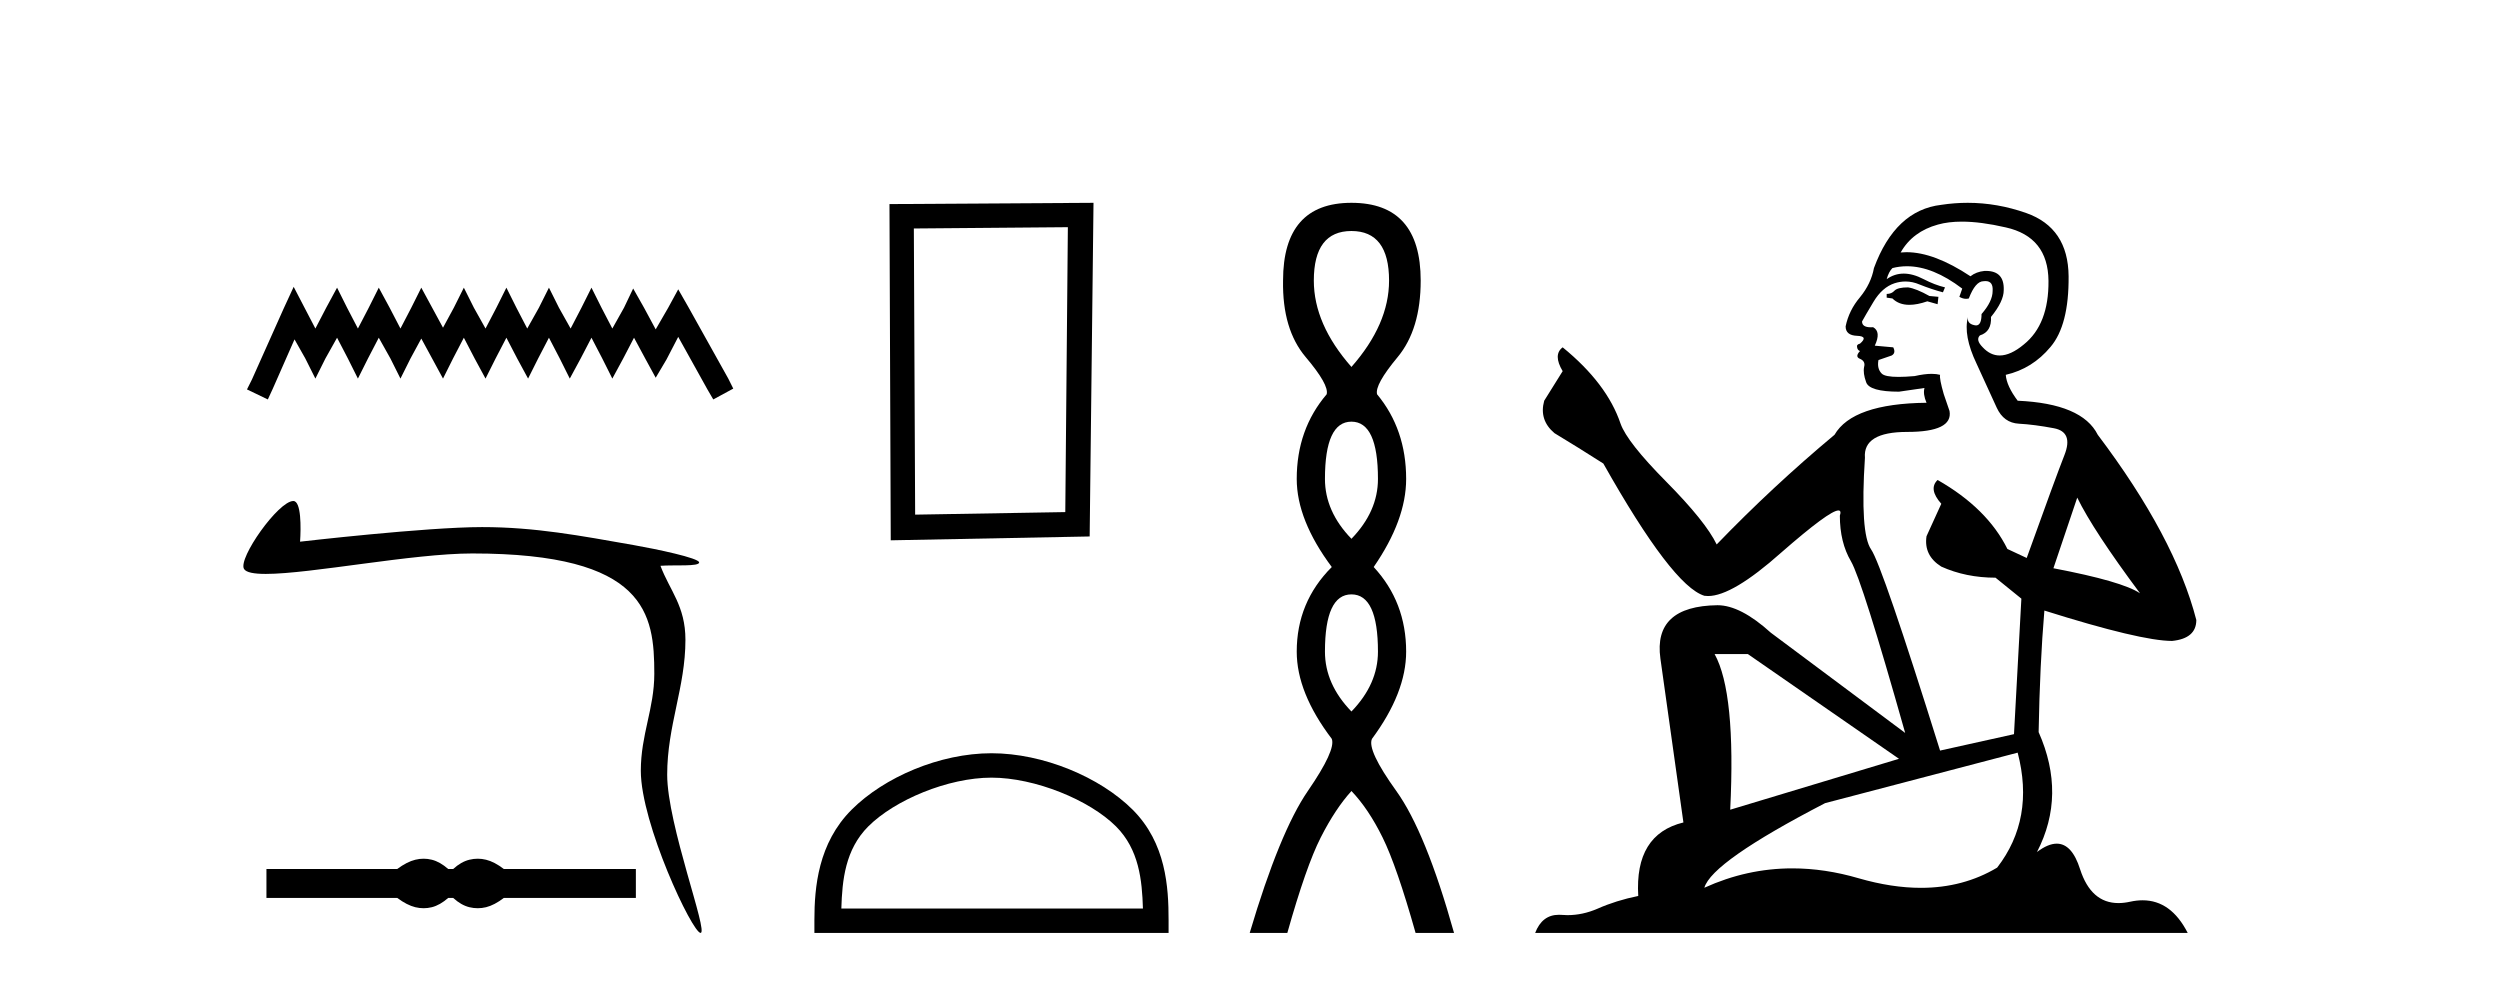 <?xml version='1.0' encoding='UTF-8' standalone='yes'?><svg xmlns='http://www.w3.org/2000/svg' xmlns:xlink='http://www.w3.org/1999/xlink' width='104.0' height='41.0' ><path d='M 12.217 11.932 L 11.801 12.834 L 10.482 15.784 L 10.274 16.2 L 11.142 16.617 L 11.35 16.166 L 12.252 14.118 L 12.703 14.916 L 13.12 15.749 L 13.536 14.916 L 14.022 14.049 L 14.473 14.916 L 14.889 15.749 L 15.306 14.916 L 15.757 14.049 L 16.243 14.916 L 16.659 15.749 L 17.075 14.916 L 17.526 14.084 L 17.978 14.916 L 18.429 15.749 L 18.845 14.916 L 19.296 14.049 L 19.747 14.916 L 20.198 15.749 L 20.615 14.916 L 21.066 14.049 L 21.517 14.916 L 21.968 15.749 L 22.385 14.916 L 22.836 14.049 L 23.287 14.916 L 23.703 15.749 L 24.154 14.916 L 24.605 14.049 L 25.056 14.916 L 25.473 15.749 L 25.924 14.916 L 26.375 14.049 L 26.861 14.951 L 27.277 15.714 L 27.728 14.951 L 28.214 14.014 L 29.429 16.2 L 29.672 16.617 L 30.504 16.166 L 30.296 15.749 L 28.631 12.765 L 28.214 12.036 L 27.798 12.8 L 27.277 13.702 L 26.791 12.8 L 26.34 12.002 L 25.959 12.8 L 25.473 13.667 L 25.022 12.8 L 24.605 11.967 L 24.189 12.8 L 23.738 13.667 L 23.252 12.8 L 22.836 11.967 L 22.419 12.8 L 21.933 13.667 L 21.482 12.8 L 21.066 11.967 L 20.65 12.8 L 20.198 13.667 L 19.713 12.8 L 19.296 11.967 L 18.88 12.8 L 18.429 13.632 L 17.978 12.8 L 17.526 11.967 L 17.11 12.8 L 16.659 13.667 L 16.208 12.8 L 15.757 11.967 L 15.34 12.8 L 14.889 13.667 L 14.438 12.8 L 14.022 11.967 L 13.571 12.8 L 13.12 13.667 L 12.668 12.8 L 12.217 11.932 Z' style='fill:#000000;stroke:none' /><path d='M 12.203 20.842 C 11.578 20.842 9.897 23.227 10.15 23.666 C 10.236 23.815 10.564 23.875 11.057 23.875 C 12.925 23.875 17.166 23.024 19.647 23.024 C 26.902 23.024 27.219 25.535 27.219 28.029 C 27.219 29.479 26.658 30.554 26.658 32.066 C 26.658 34.26 28.803 38.809 29.144 38.809 C 29.484 38.809 27.755 34.299 27.755 32.229 C 27.755 30.186 28.514 28.591 28.514 26.617 C 28.514 25.202 27.86 24.564 27.475 23.537 C 28.074 23.494 29.085 23.577 29.085 23.397 C 29.085 23.215 27.305 22.841 26.355 22.674 C 24.14 22.285 22.261 21.927 20.055 21.927 C 17.708 21.927 12.483 22.534 12.483 22.534 C 12.522 21.954 12.535 20.842 12.203 20.842 Z' style='fill:#000000;stroke:none' /><path d='M 17.622 35.722 C 17.508 35.722 17.393 35.736 17.277 35.765 C 17.046 35.821 16.795 35.95 16.525 36.15 L 11.084 36.15 L 11.084 37.354 L 16.525 37.354 C 16.795 37.554 17.046 37.683 17.277 37.74 C 17.393 37.768 17.508 37.782 17.622 37.782 C 17.737 37.782 17.851 37.768 17.964 37.74 C 18.191 37.683 18.417 37.554 18.644 37.354 L 18.853 37.354 C 19.071 37.554 19.296 37.683 19.527 37.74 C 19.642 37.768 19.758 37.782 19.873 37.782 C 19.989 37.782 20.105 37.768 20.22 37.74 C 20.451 37.683 20.697 37.554 20.959 37.354 L 26.452 37.354 L 26.452 36.15 L 20.959 36.15 C 20.697 35.95 20.451 35.821 20.22 35.765 C 20.105 35.736 19.989 35.722 19.873 35.722 C 19.758 35.722 19.642 35.736 19.527 35.765 C 19.296 35.821 19.071 35.95 18.853 36.15 L 18.644 36.15 C 18.417 35.95 18.191 35.821 17.964 35.765 C 17.851 35.736 17.737 35.722 17.622 35.722 Z' style='fill:#000000;stroke:none' /><path d='M 44.423 9.451 L 44.316 21.303 L 38.07 21.409 L 38.016 9.505 L 44.423 9.451 ZM 45.49 8.437 L 37.002 8.49 L 37.055 22.477 L 45.33 22.317 L 45.49 8.437 Z' style='fill:#000000;stroke:none' /><path d='M 41.246 32.35 C 43.058 32.35 45.327 33.281 46.425 34.378 C 47.385 35.339 47.51 36.612 47.546 37.795 L 35 37.795 C 35.035 36.612 35.161 35.339 36.121 34.378 C 37.219 33.281 39.434 32.35 41.246 32.35 ZM 41.246 31.335 C 39.096 31.335 36.783 32.329 35.427 33.684 C 34.037 35.075 33.879 36.906 33.879 38.275 L 33.879 38.809 L 48.613 38.809 L 48.613 38.275 C 48.613 36.906 48.509 35.075 47.119 33.684 C 45.763 32.329 43.396 31.335 41.246 31.335 Z' style='fill:#000000;stroke:none' /><path d='M 56.22 9.61 Q 57.785 9.61 57.785 11.673 Q 57.785 13.487 56.22 15.265 Q 54.655 13.487 54.655 11.673 Q 54.655 9.61 56.22 9.61 ZM 56.22 17.541 Q 57.323 17.541 57.323 19.924 Q 57.323 21.276 56.22 22.414 Q 55.118 21.276 55.118 19.924 Q 55.118 17.541 56.22 17.541 ZM 56.22 24.726 Q 57.323 24.726 57.323 27.108 Q 57.323 28.46 56.22 29.598 Q 55.118 28.46 55.118 27.108 Q 55.118 24.726 56.22 24.726 ZM 56.22 8.437 Q 53.375 8.437 53.375 11.673 Q 53.339 13.7 54.318 14.856 Q 55.296 16.012 55.189 16.403 Q 53.944 17.862 53.944 19.924 Q 53.944 21.631 55.402 23.588 Q 53.944 25.046 53.944 27.108 Q 53.944 28.816 55.402 30.736 Q 55.58 31.198 54.406 32.906 Q 53.233 34.613 51.988 38.809 L 53.553 38.809 Q 54.335 36.035 54.94 34.844 Q 55.545 33.652 56.22 32.906 Q 56.932 33.652 57.518 34.844 Q 58.105 36.035 58.888 38.809 L 60.488 38.809 Q 59.314 34.613 58.087 32.906 Q 56.86 31.198 57.074 30.736 Q 58.496 28.816 58.496 27.108 Q 58.496 25.046 57.145 23.588 Q 58.496 21.631 58.496 19.924 Q 58.496 17.862 57.287 16.403 Q 57.18 16.012 58.141 14.856 Q 59.101 13.7 59.101 11.673 Q 59.101 8.437 56.22 8.437 Z' style='fill:#000000;stroke:none' /><path d='M 79.374 11.955 Q 78.947 11.955 78.811 12.091 Q 78.691 12.228 78.486 12.228 L 78.486 12.382 L 78.725 12.416 Q 78.99 12.681 79.43 12.681 Q 79.756 12.681 80.177 12.535 L 80.604 12.655 L 80.638 12.348 L 80.263 12.313 Q 79.716 12.006 79.374 11.955 ZM 81.612 9.22 Q 82.4 9.22 83.44 9.46 Q 85.2 9.853 85.217 11.681 Q 85.234 13.492 84.192 14.329 Q 83.641 14.788 83.188 14.788 Q 82.799 14.788 82.483 14.449 Q 82.176 14.141 82.364 13.953 Q 82.859 13.8 82.825 13.185 Q 83.355 12.535 83.355 12.074 Q 83.387 11.27 82.616 11.27 Q 82.585 11.27 82.552 11.271 Q 82.21 11.305 81.971 11.493 Q 80.46 10.491 79.31 10.491 Q 79.186 10.491 79.067 10.503 L 79.067 10.503 Q 79.562 9.631 80.621 9.341 Q 81.053 9.22 81.612 9.22 ZM 86.413 20.701 Q 87.079 22.068 89.026 24.682 Q 88.292 24.186 85.422 23.639 L 86.413 20.701 ZM 79.329 11.076 Q 80.407 11.076 81.629 12.006 L 81.51 12.348 Q 81.653 12.431 81.788 12.431 Q 81.846 12.431 81.903 12.416 Q 82.176 11.698 82.518 11.698 Q 82.559 11.693 82.595 11.693 Q 82.924 11.693 82.893 12.108 Q 82.893 12.535 82.432 13.065 Q 82.432 13.538 82.202 13.538 Q 82.166 13.538 82.125 13.526 Q 81.817 13.458 81.868 13.185 L 81.868 13.185 Q 81.663 13.953 82.227 15.132 Q 82.774 16.328 83.064 16.96 Q 83.355 17.592 83.987 17.626 Q 84.619 17.66 85.439 17.814 Q 86.259 17.968 85.883 18.925 Q 85.507 19.881 84.311 23.212 L 83.508 22.837 Q 82.671 21.145 80.604 19.967 L 80.604 19.967 Q 80.211 20.342 80.758 20.957 L 80.143 22.307 Q 80.023 23.11 80.758 23.571 Q 81.783 24.032 83.013 24.032 L 84.089 24.904 L 83.782 30.541 L 80.707 31.224 Q 78.298 23.52 77.837 22.854 Q 77.376 22.187 77.581 19.044 Q 77.495 17.968 79.34 17.968 Q 81.253 17.968 81.1 17.097 L 80.86 16.396 Q 80.673 15.747 80.707 15.593 Q 80.556 15.552 80.357 15.552 Q 80.058 15.552 79.648 15.645 Q 79.26 15.679 78.979 15.679 Q 78.418 15.679 78.281 15.542 Q 78.076 15.337 78.144 14.978 L 78.691 14.79 Q 78.879 14.688 78.759 14.449 L 77.991 14.38 Q 78.264 13.8 77.922 13.612 Q 77.871 13.615 77.825 13.615 Q 77.461 13.615 77.461 13.373 Q 77.581 13.15 77.939 12.553 Q 78.298 11.955 78.811 11.784 Q 79.041 11.71 79.268 11.71 Q 79.563 11.71 79.853 11.835 Q 80.365 12.04 80.826 12.16 L 80.912 11.955 Q 80.485 11.852 80.023 11.613 Q 79.579 11.382 79.195 11.382 Q 78.811 11.382 78.486 11.613 Q 78.571 11.305 78.725 11.152 Q 79.021 11.076 79.329 11.076 ZM 72.712 27.21 L 78.998 31.566 L 71.977 33.684 Q 72.216 28.816 71.328 27.21 ZM 83.935 31.31 Q 84.653 34.06 83.081 36.093 Q 81.674 36.934 79.911 36.934 Q 78.701 36.934 77.324 36.537 Q 75.913 36.124 74.561 36.124 Q 72.673 36.124 70.901 36.93 Q 71.209 35.854 75.923 33.411 L 83.935 31.31 ZM 81.857 8.437 Q 81.31 8.437 80.758 8.521 Q 78.845 8.743 77.956 11.152 Q 77.837 11.801 77.376 12.365 Q 76.914 12.911 76.778 13.578 Q 76.778 13.953 77.256 13.97 Q 77.734 13.988 77.376 14.295 Q 77.222 14.329 77.256 14.449 Q 77.273 14.568 77.376 14.603 Q 77.153 14.842 77.376 14.927 Q 77.615 15.03 77.546 15.269 Q 77.495 15.525 77.632 15.901 Q 77.768 16.294 78.998 16.294 L 80.058 16.14 L 80.058 16.14 Q 79.989 16.396 80.143 16.755 Q 77.068 16.789 76.316 18.087 Q 73.737 20.24 71.414 22.649 Q 70.952 21.692 69.312 20.035 Q 67.689 18.395 67.416 17.626 Q 66.852 15.952 65.007 14.449 Q 64.597 14.756 65.007 15.44 L 64.239 16.67 Q 64.017 17.472 64.666 18.019 Q 65.656 18.617 66.699 19.283 Q 69.569 24.374 70.901 24.784 Q 70.975 24.795 71.055 24.795 Q 72.069 24.795 74.096 22.99 Q 76.104 21.235 76.478 21.235 Q 76.61 21.235 76.538 21.453 Q 76.538 22.563 77 23.349 Q 77.461 24.135 79.255 30.49 L 73.668 26.322 Q 72.404 25.177 71.448 25.177 Q 68.766 25.211 69.073 27.398 L 70.03 34.214 Q 67.997 34.709 68.151 37.272 Q 67.228 37.46 66.459 37.801 Q 65.838 38.07 65.206 38.07 Q 65.073 38.07 64.939 38.058 Q 64.893 38.055 64.848 38.055 Q 64.152 38.055 63.863 38.809 L 91.008 38.809 Q 90.315 37.452 89.131 37.452 Q 88.884 37.452 88.616 37.511 Q 88.358 37.568 88.127 37.568 Q 86.987 37.568 86.532 36.161 Q 86.195 35.096 85.561 35.096 Q 85.198 35.096 84.738 35.444 Q 85.968 33.069 84.807 30.456 Q 84.858 27.62 85.046 25.399 Q 89.06 26.663 90.359 26.663 Q 91.367 26.561 91.367 25.792 Q 90.478 22.341 87.267 18.087 Q 86.618 16.789 83.935 16.67 Q 83.474 16.055 83.44 15.593 Q 84.55 15.337 85.302 14.432 Q 86.071 13.526 86.054 11.493 Q 86.037 9.478 84.294 8.863 Q 83.088 8.437 81.857 8.437 Z' style='fill:#000000;stroke:none' /></svg>